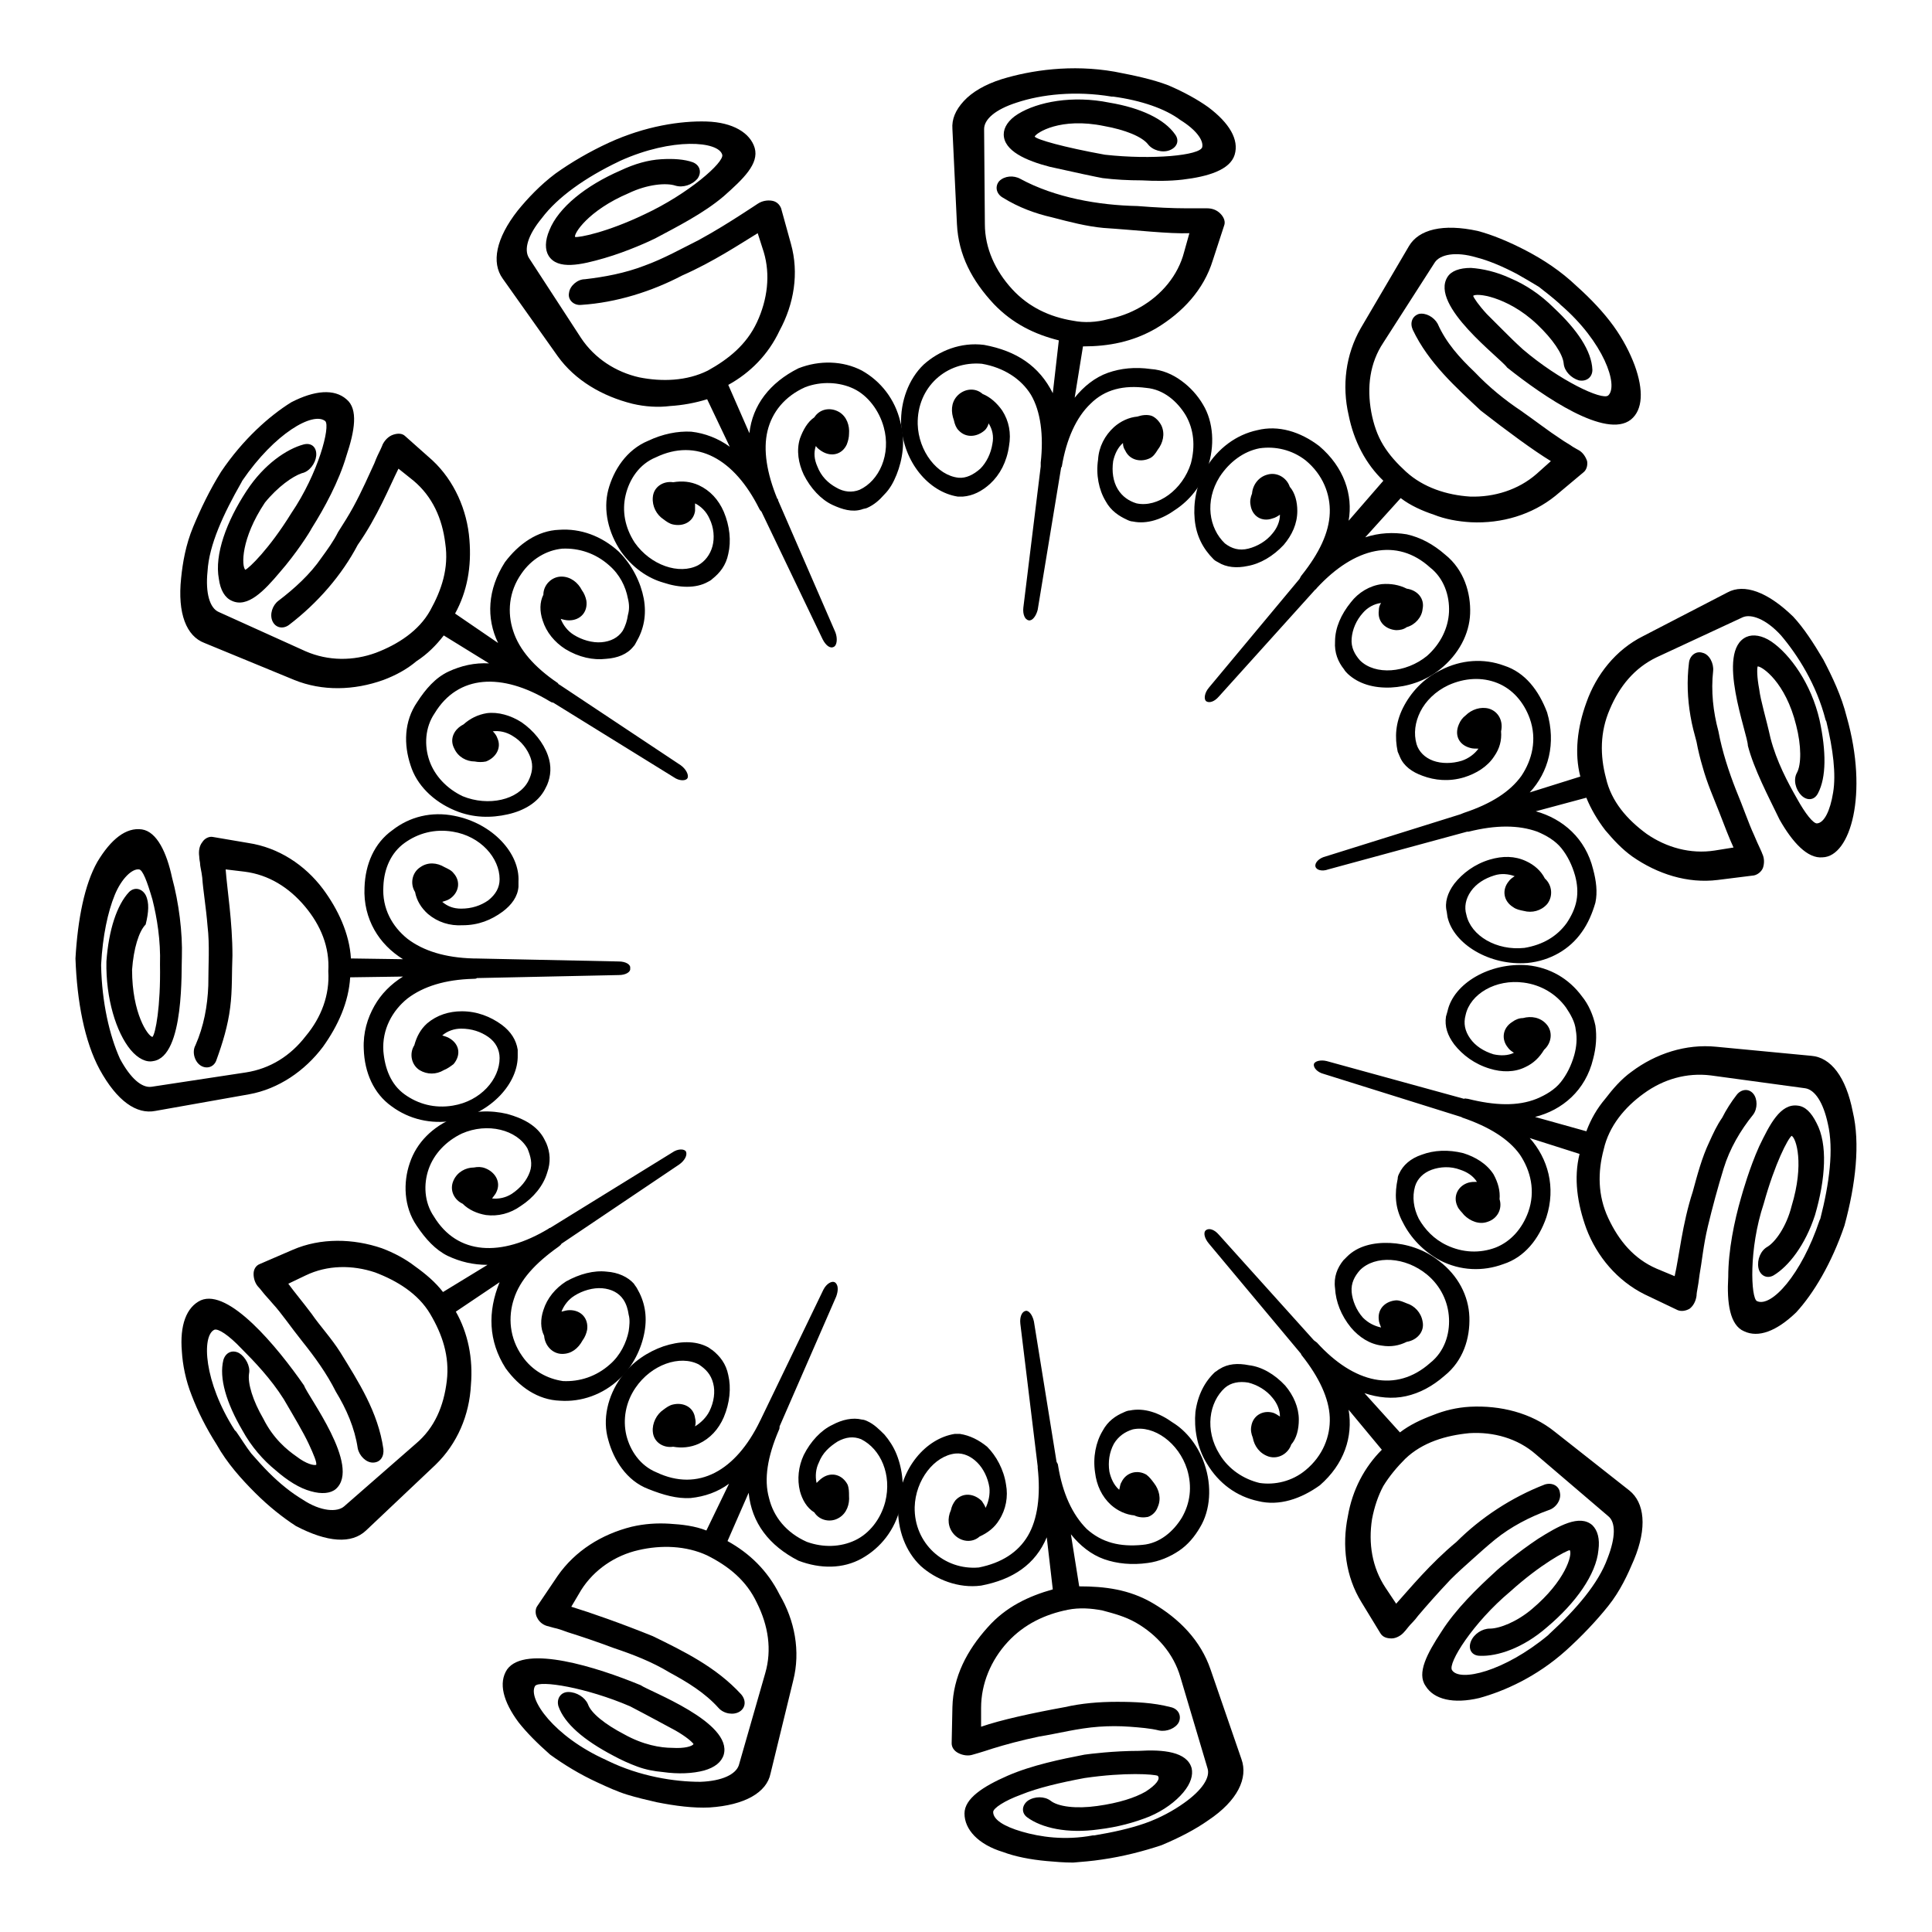 <?xml version="1.0" encoding="utf-8"?>
<!-- Svg Vector Icons : http://www.onlinewebfonts.com/icon -->
<!DOCTYPE svg PUBLIC "-//W3C//DTD SVG 1.1//EN" "http://www.w3.org/Graphics/SVG/1.1/DTD/svg11.dtd">
<svg version="1.1" xmlns="http://www.w3.org/2000/svg" xmlns:xlink="http://www.w3.org/1999/xlink" x="0px" y="0px" viewBox="0 0 256 256" enable-background="new 0 0 256 256" xml:space="preserve">
<g><g><g><g><path fill="#000000" d="M234.2,165.2c-0.9,0.5-1.4,1.7-1.2,2.8c0.2,1,1.1,1.5,2,1c2-1.2,4.2-4,5.5-8c1.4-4.8,1.7-9.4,0.2-12.2c-0.7-1.4-1.5-2.2-2.5-2.3c-2.3-0.3-3.7,2.5-5.1,5.4c-1.3,2.9-2.2,6.1-2.4,6.8c-0.9,3.1-1.7,7-1.7,10.5c-0.2,3.4,0.2,6.4,2.1,7.2c1.9,0.9,4.3,0,6.9-2.5c2.3-2.5,4.7-6.5,6.4-11.5c1.5-5.5,2.1-10.9,1.1-15.1c-0.9-4.6-2.9-7.2-5.5-7.4l-12.6-1.2c-4-0.4-8,0.9-11.2,3.3c-1.4,1-2.5,2.3-3.5,3.6c-1.1,1.3-1.9,2.7-2.5,4.3l-6.8-1.9c3.6-0.9,6.7-3.5,7.7-7.7c0.4-1.5,0.5-3,0.3-4.4c-0.3-1.4-0.9-2.8-1.8-3.9c-1.7-2.3-4.2-3.8-7.2-4.1c-5-0.4-9.8,2.4-10.6,6.1l-0.2,0.7c-0.2,1.3,0.2,2.5,1.1,3.7c1.1,1.4,2.7,2.6,4.7,3.2c1.6,0.5,3.3,0.5,4.7-0.2c1.1-0.5,1.9-1.3,2.5-2.3c1-0.9,1.2-2.4,0.3-3.4c-0.8-0.9-2-1.1-3.1-0.8c-0.5,0-1,0.2-1.4,0.5c-1.3,0.8-1.5,2.3-0.6,3.4c0.2,0.3,0.5,0.5,0.8,0.7c-0.8,0.4-1.8,0.4-2.7,0.2c-1.3-0.4-2.4-1.1-3.1-2.1c-0.7-1-0.9-2-0.6-3.1c0.6-2.8,4-4.8,7.7-4.3c2.3,0.3,4.3,1.5,5.6,3.3c0.6,0.9,1.2,1.9,1.3,3c0.2,1.1,0.1,2.2-0.2,3.3c-0.4,1.4-1,2.6-1.8,3.6c-0.8,1-2,1.7-3.2,2.2c-2.5,1-5.5,0.9-9.1,0c-0.2,0-0.4-0.1-0.5,0l-18.2-5c-0.8-0.2-1.6,0-1.7,0.4c-0.1,0.5,0.5,1.1,1.3,1.3l18.2,5.7c0.1,0,0.1,0.1,0.2,0.1c3.5,1.2,6.1,2.8,7.6,4.9c1.4,2.1,2.1,4.8,1.1,7.6c-0.8,2.2-2.3,3.9-4.3,4.7c-2.1,0.8-4.4,0.7-6.5-0.3c-1.7-0.8-2.9-2.1-3.7-3.5c-0.7-1.4-0.9-2.9-0.5-4.3c0.3-1,1.1-1.8,2.2-2.2c1.1-0.4,2.5-0.5,3.8,0c0.9,0.3,1.7,0.8,2.2,1.6c-0.4,0-0.7,0-1.1,0.1c-1.4,0.4-2.1,1.8-1.5,3.1c0.2,0.5,0.6,0.8,0.9,1.2c0.8,0.8,2,1.3,3.1,0.9c1.3-0.4,2-1.7,1.6-3c0.1-1.1-0.2-2.2-0.8-3.3c-0.9-1.4-2.4-2.3-4-2.8c-2-0.5-3.9-0.4-5.5,0.2c-1.5,0.5-2.5,1.4-3,2.5c-0.1,0.2-0.2,0.4-0.2,0.7c-0.4,1.9-0.4,3.8,0.7,5.8c1,2,2.7,3.8,4.9,5c2.7,1.4,5.7,1.5,8.4,0.5c2.8-0.9,4.7-3.3,5.7-6.2c1.3-4,0.2-7.8-2.2-10.5l6.6,2.1c-0.8,3.2-0.3,6.6,0.9,9.9c1.4,3.7,4.1,6.9,7.7,8.7l4.4,2.1c0.5,0.2,1.1,0.1,1.6-0.2c0.5-0.4,0.8-1,0.9-1.7c0,0,0-0.3,0.1-0.8c0.1-0.5,0.2-1.2,0.3-2c0.3-1.6,0.5-3.9,1.1-6.4c0.6-2.5,1.3-5.1,2.1-7.7c0.8-2.6,2.2-5,3.9-7.1c0.6-0.8,0.6-2.1,0-2.8c-0.6-0.7-1.6-0.6-2.2,0.2c-0.7,0.9-1.4,2-1.9,3c-0.7,1-1.2,2.1-1.7,3.2c-1,2.1-1.6,4.4-2.2,6.6c-1.4,4.3-1.8,8.6-2.4,11.2l-2.4-1c-3-1.3-5-3.7-6.4-6.7c-1.4-3-1.4-6.1-0.6-9.1c0.7-3.1,2.8-5.6,5.3-7.4c2.6-1.9,5.7-2.8,8.9-2.4l12.5,1.7c1.3,0.2,2.4,1.9,3,4.7c0.8,3.4,0.2,7.9-1,12.6l-0.1,0.2c-2.4,7.2-6.4,11.6-8.3,10.7c-0.8-0.4-1.1-6.9,0.9-12.9c1.5-5.4,3.2-8.6,3.7-9c0.6,0.3,1.7,3.7,0,9.3C236.7,162.6,235.2,164.6,234.2,165.2z"/><path fill="#000000" d="M197.4,215.8c-1,0-2.1,0.7-2.5,1.7c-0.4,1,0.1,1.9,1.2,1.9c2.3,0.1,5.7-1,8.9-3.8c3.8-3.2,6.5-7,6.8-10.2c0.2-1.5-0.1-2.6-0.8-3.3c-1.7-1.5-4.5,0.1-7.2,1.8c-2.7,1.8-5.2,3.9-5.7,4.4c-2.3,2.1-5.2,4.9-7.1,7.9c-1.9,2.9-3.3,5.5-2.1,7.2c1.1,1.8,3.7,2.4,7.1,1.6c3.3-0.9,7.6-2.8,11.5-6.3c2.1-1.9,4-3.9,5.6-5.9c1.6-2,2.6-4.2,3.4-6.1c1.8-4.3,1.4-7.6-0.6-9.2l-9.9-7.8c-3.1-2.5-7.2-3.5-11.2-3.3c-1.8,0.1-3.4,0.5-4.9,1.1c-1.6,0.6-3.1,1.3-4.4,2.3l-4.7-5.2c1.8,0.6,3.7,0.8,5.5,0.4c1.8-0.4,3.5-1.3,5.1-2.7c2.5-2,3.4-5,3.3-7.8c-0.1-2.8-1.5-5.5-4-7.4c-2-1.6-4.4-2.3-6.5-2.4c-2.2-0.1-4.3,0.4-5.7,1.8c-0.2,0.2-0.3,0.3-0.5,0.5c-0.8,1-1.3,2.2-1.1,3.7c0.1,1.8,0.8,3.6,2.1,5.2c1.1,1.3,2.5,2.2,4.1,2.4c1.2,0.2,2.3,0,3.3-0.5c1.3-0.2,2.4-1.3,2.1-2.7c-0.2-1.2-1.1-2.1-2.1-2.4c-0.5-0.2-0.9-0.4-1.4-0.4c-1.4,0.1-2.5,1.1-2.3,2.6c0,0.3,0.2,0.7,0.3,1c-0.9-0.2-1.7-0.6-2.4-1.3c-0.9-1-1.4-2.3-1.5-3.4c-0.1-1.2,0.4-2.1,1.1-2.9c2-2,6-1.8,8.9,0.6c1.8,1.5,2.8,3.6,2.9,5.8c0.1,2.1-0.6,4.4-2.5,5.9c-4.5,4-10.1,2.7-15-2.7c-0.1-0.1-0.3-0.2-0.4-0.3l-12.6-14c-0.6-0.7-1.3-0.9-1.7-0.6c-0.4,0.3-0.2,1.1,0.4,1.8l12.2,14.6c0,0.1,0.1,0.2,0.1,0.2c2.3,2.9,3.6,5.7,3.7,8.2c0.1,2.5-0.9,5.1-3.2,7c-1.8,1.5-4.1,2-6.1,1.7c-2.1-0.5-4.1-1.8-5.3-3.8c-2-3.2-1.4-6.9,0.7-8.8c0.8-0.7,1.9-0.9,3.1-0.7c1.2,0.3,2.4,1,3.2,2c0.6,0.7,1,1.6,1,2.5c-0.3-0.2-0.6-0.4-0.9-0.5c-1.4-0.4-2.7,0.4-2.9,1.8c-0.1,0.5,0,1,0.2,1.5c0.2,1.1,0.9,2.1,2.1,2.5c1.3,0.4,2.6-0.4,3-1.6c0.7-0.8,1-2,1-3.3c0-1.6-0.7-3.2-1.8-4.5c-1.4-1.5-3.1-2.5-4.8-2.7c-1.5-0.3-2.8-0.2-3.9,0.5c-0.2,0.1-0.4,0.3-0.6,0.4c-1.4,1.3-2.3,3.1-2.6,5.3c-0.2,2.1,0.2,4.7,1.5,6.8c1.6,2.7,4,4.4,6.8,5c2.8,0.7,5.7-0.3,8.2-2.1c3.2-2.8,4.4-6.4,3.8-10l4.4,5.3c-2.3,2.3-3.9,5.3-4.5,8.8c-0.8,3.9-0.3,8,1.8,11.4l2.5,4.1c0.3,0.5,0.8,0.7,1.5,0.7c0.6,0,1.3-0.4,1.7-0.9c0,0,0.2-0.2,0.5-0.6c0.3-0.4,0.8-0.8,1.3-1.5c1.1-1.3,2.6-3,4.3-4.8c0.9-0.9,1.9-1.8,2.8-2.6c1-0.9,2-1.8,3.1-2.7c2.1-1.7,4.6-3,7.1-3.9c1-0.3,1.7-1.4,1.5-2.3c-0.1-0.9-1-1.4-2-1.1c-4.4,1.7-8.5,4.4-11.7,7.6c-3.5,2.9-6.2,6.2-8,8.2l-1.4-2.1c-1.8-2.7-2.3-5.9-1.8-9.1c0.3-1.6,0.8-3.1,1.5-4.4c0.8-1.3,1.8-2.5,2.9-3.6c2.3-2.2,5.4-3.1,8.5-3.4c3.2-0.2,6.4,0.7,8.8,2.8l9.6,8.2c1,0.8,1,2.8-0.1,5.6c-1.2,3.3-4.1,6.7-7.7,10l-0.2,0.2c-5.8,4.8-11.7,6.2-12.7,4.6c-0.6-0.9,2.8-6.3,7.7-10.4c4.1-3.7,7.4-5.4,7.9-5.5c0.4,0.6-0.6,4.1-5,7.8C201,214.9,198.7,215.8,197.4,215.8z"/><path fill="#000000" d="M151.8,237.4c-1.4,0.8-3.5,1.5-6.4,1.9c-2.8,0.4-5.2,0.1-6.2-0.7c-0.8-0.6-2.1-0.6-3,0c-0.8,0.6-0.9,1.6-0.1,2.2c1.9,1.4,5.3,2.2,9.5,1.6c2.5-0.3,4.7-0.9,6.7-1.7c1.9-0.8,3.5-2,4.5-3.2c1-1.2,1.3-2.3,1.1-3.2c-0.6-2.2-3.8-2.5-7-2.3c-3.3,0-6.5,0.4-7.2,0.5c-3.1,0.6-7,1.4-10.2,2.8c-3.2,1.4-5.7,3-5.7,5c0,2.1,1.8,4.1,5.1,5.1c1.6,0.6,3.6,1,5.8,1.2c1.1,0.1,2.3,0.2,3.5,0.2c1.2-0.1,2.5-0.2,3.8-0.4c2.8-0.4,5.5-1.1,7.9-1.9c2.4-1,4.5-2.1,6.2-3.3c3.9-2.6,5.3-5.6,4.4-8.1l-4.1-11.9c-1.3-3.8-4.1-6.7-7.7-8.8c-3.1-1.8-6.3-2.2-9.7-2.2l-1.1-6.9c1.2,1.5,2.7,2.7,4.4,3.3c1.7,0.6,3.7,0.8,5.8,0.5c1.5-0.2,2.9-0.8,4.1-1.6c1.2-0.8,2.1-1.9,2.8-3.1c1.4-2.3,1.6-5.5,0.6-8.4c-0.8-2.4-2.4-4.4-4.2-5.5c-1.8-1.3-3.8-2-5.7-1.6c-0.2,0-0.5,0.1-0.7,0.2c-1.2,0.5-2.2,1.2-2.9,2.5c-0.9,1.5-1.3,3.5-1,5.5c0.2,1.7,0.9,3.2,2.1,4.3c0.9,0.8,2,1.3,3.1,1.4c0.6,0.3,1.3,0.3,1.8,0.2c0.6-0.2,1.1-0.7,1.3-1.3c0.5-1.1,0.2-2.3-0.5-3.2c-0.3-0.4-0.6-0.8-1-1.1c-1.2-0.7-2.7-0.3-3.3,1c-0.2,0.3-0.2,0.7-0.3,1c-0.7-0.6-1.1-1.5-1.3-2.4c-0.2-1.3,0-2.6,0.6-3.7c0.6-1,1.5-1.6,2.5-1.9c2.8-0.6,6.1,1.8,7.2,5.3c0.7,2.3,0.4,4.5-0.7,6.4c-1.1,1.8-2.9,3.4-5.2,3.6c-3,0.3-5.4-0.3-7.4-2.1c-1.9-1.9-3.2-4.7-3.8-8.4c0-0.2-0.1-0.3-0.2-0.5l-3-18.6c-0.2-0.9-0.7-1.5-1.1-1.4c-0.5,0.1-0.8,0.8-0.7,1.7l2.3,18.9c0,0.1,0,0.1,0,0.2c0.4,3.6,0,6.8-1.3,9c-1.3,2.2-3.5,3.6-6.5,4.2c-4.6,0.4-8.6-3.2-8.5-8c0.1-3.6,2.6-6.8,5.4-7.1c1.1-0.1,2.1,0.4,2.9,1.2c0.8,0.8,1.4,2,1.6,3.3c0.1,0.9-0.1,1.9-0.5,2.7c-0.1-0.3-0.3-0.6-0.5-0.9c-1-1-2.5-1.2-3.5-0.1c-0.3,0.4-0.5,0.8-0.6,1.3c-0.5,1.1-0.4,2.3,0.4,3.2c0.9,1,2.4,1.2,3.4,0.3c1.1-0.5,2-1.2,2.6-2.2c0.9-1.4,1.2-3.1,0.9-4.7c-0.3-2-1.3-3.8-2.5-5c-1.1-0.9-2.3-1.5-3.6-1.7c-0.2,0-0.5,0-0.7,0c-3.8,0.6-7.2,4.5-7.5,9.6c-0.1,3.1,1,6,3,7.9c2,1.8,5,3,8,2.6c4.2-0.8,7.2-2.8,8.7-6.4l0.8,6.9c-3.2,0.9-6.2,2.3-8.6,5c-2.8,3.1-4.6,6.6-4.7,10.6l-0.1,4.8c0,0.5,0.3,1,0.9,1.3c0.6,0.3,1.3,0.4,1.9,0.2c0,0,1.1-0.3,2.6-0.8c1.6-0.5,3.8-1.1,6.2-1.6c2.5-0.4,5.1-1.1,7.9-1.3c1.4-0.1,2.7-0.1,4.1,0c1.3,0.1,2.7,0.2,3.9,0.5c1,0.2,2.2-0.3,2.6-1.1c0.4-0.9-0.1-1.8-1.1-2c-2.3-0.6-4.7-0.7-7.1-0.7c-2.4,0-4.7,0.2-6.9,0.7c-4.4,0.8-8.5,1.7-11.1,2.6l0-2.5c0-3.2,1.3-6.3,3.5-8.7c2.2-2.4,5-3.7,8-4.3c1.5-0.3,3.1-0.2,4.6,0.1c1.5,0.4,3,0.8,4.4,1.6c2.8,1.6,5,4.1,5.9,7.2l3.6,12.1c0.4,1.2-0.7,2.9-3.1,4.6c-1.4,1-3.2,2-5.2,2.7c-2,0.7-4.3,1.2-6.7,1.6l-0.2,0c-3.7,0.7-7,0.2-9.4-0.5c-2.4-0.7-3.8-1.6-3.8-2.6c0-0.5,1.5-1.5,3.7-2.3c2.2-0.9,5.2-1.6,8.4-2.2c5.5-0.8,9.2-0.5,9.7-0.3C153.8,235.7,153.2,236.5,151.8,237.4z"/><path fill="#000000" d="M105.8,206.8c2.9,1.1,5.9,1.1,8.4-0.3c2.5-1.4,4.4-3.8,5.1-6.8c0.6-2.5,0.3-5-0.5-7c-0.4-1-1-1.9-1.6-2.6c-0.7-0.7-1.4-1.4-2.3-1.8c-0.2-0.1-0.5-0.2-0.7-0.2c-1.2-0.3-2.6,0-3.9,0.7c-1.5,0.7-2.9,2.2-3.8,4c-0.7,1.5-0.9,3.2-0.5,4.8c0.3,1.1,0.9,2.2,1.9,2.8c0.7,1.1,2.2,1.4,3.3,0.7c1-0.6,1.4-1.8,1.3-2.9c0-0.5,0-1-0.2-1.5c-0.7-1.3-2.1-1.7-3.3-0.9c-0.3,0.2-0.6,0.5-0.8,0.7c-0.2-0.9-0.1-1.9,0.3-2.7c0.5-1.3,1.4-2.1,2.5-2.8c1.1-0.6,2.1-0.7,3.1-0.3c2.6,1.3,4.1,4.7,3.2,8.3c-0.6,2.3-2.1,4.2-4,5.1c-1.9,0.9-4.2,1-6.4,0.2c-2.7-1.2-4.4-3.3-5-5.8c-0.7-2.5-0.2-5.5,1.3-9c0.1-0.2,0.1-0.3,0.1-0.5l7.5-17.2c0.3-0.8,0.3-1.6-0.2-1.9c-0.4-0.2-1.1,0.2-1.5,1l-8.3,17.2c0,0.1-0.1,0.1-0.1,0.2c-3.2,6.6-8.2,9.4-13.7,6.8c-2.2-0.9-3.5-2.9-4-4.9c-0.5-2.1-0.1-4.4,1.2-6.3c2.1-3.1,5.9-4.4,8.4-3.1c0.9,0.6,1.6,1.3,1.9,2.5c0.3,1.1,0.1,2.5-0.5,3.7c-0.4,0.8-1.1,1.5-1.9,2c0.1-0.4,0.1-0.7,0-1.1c-0.2-1.5-1.6-2.1-2.9-1.8c-0.5,0.1-0.9,0.4-1.3,0.7c-0.9,0.6-1.5,1.8-1.4,2.9c0.1,1.4,1.4,2.2,2.7,2c1.1,0.2,2.3,0.1,3.4-0.4c1.5-0.7,2.6-1.9,3.3-3.5c0.8-1.9,1-3.9,0.6-5.6c-0.3-1.5-1.1-2.5-2.1-3.3c-0.2-0.1-0.4-0.3-0.6-0.4c-1.7-0.9-3.8-0.8-5.9-0.1c-2,0.7-4.1,2-5.6,4.1c-1.8,2.5-2.5,5.6-1.7,8.3c0.7,2.6,2.4,5.4,5.3,6.5c2,0.8,3.8,1.3,5.6,1.2c1.9-0.2,3.6-0.8,5.1-1.9l-3,6.2c-1.5-0.6-3.2-0.8-4.9-0.9c-1.6-0.1-3.3,0-5,0.4c-4,1-7.5,3.2-9.8,6.5l-2.7,4c-0.3,0.4-0.3,1.1,0,1.6c0.3,0.6,0.9,1,1.5,1.1c0,0,0.3,0.1,0.7,0.2c0.5,0.1,1.1,0.3,1.9,0.6c1.6,0.5,3.7,1.2,6.1,2.1c2.4,0.8,5,1.8,7.3,3.2c2.4,1.3,4.7,2.7,6.5,4.7c0.7,0.8,2,1,2.8,0.5c0.8-0.5,0.9-1.5,0.2-2.3c-3.3-3.6-7.6-5.7-11.7-7.7c-4.2-1.7-8.2-3.1-10.8-3.9l1.3-2.2c1.7-2.7,4.5-4.6,7.6-5.3c3-0.7,6.3-0.6,9.1,0.7c2.8,1.4,5.2,3.3,6.6,6.3c1.5,3,2,6.2,1.1,9.3l-3.5,12.2c-0.4,1.2-2.2,2.1-5.1,2.2c-3.4,0-8-0.7-12.3-2.8l-0.2-0.1c-6.9-3.1-10.4-8.1-9.4-9.8c0.6-0.8,6.8,0.2,12.6,2.7c2.5,1.3,4.5,2.4,6,3.2c1.4,0.8,2.2,1.5,2.4,1.8c-0.2,0.3-1.2,0.6-2.8,0.5c-1.6,0-3.9-0.4-6.4-1.8c-2.5-1.3-4.4-2.8-4.8-4c-0.4-0.9-1.5-1.6-2.6-1.6c-1,0-1.6,0.9-1.3,1.9c0.8,2.3,3.4,4.5,7.2,6.5c1.1,0.6,2.2,1.1,3.3,1.5c1.1,0.4,2.2,0.6,3.3,0.7c2.1,0.3,4,0.2,5.5-0.2c1.4-0.4,2.3-1.1,2.6-2.1c1.2-4.3-9.9-8.4-11-9.2c-5.8-2.4-15.3-5.4-17.7-2.1c-1.2,1.8-0.5,4.3,1.5,7c1.1,1.4,2.5,2.8,4.2,4.3c1.8,1.3,3.9,2.6,6.3,3.7c1.3,0.6,2.6,1.2,3.9,1.6c1.3,0.4,2.6,0.7,3.9,1c2.5,0.5,4.9,0.8,7,0.7c4.7-0.3,7.6-2,8.1-4.5l3-12.3c1-3.9,0.2-8-1.8-11.4c-1.6-3.2-4-5.5-6.9-7.1l2.8-6.4C99.6,201.8,101.9,204.8,105.8,206.8z"/><path fill="#000000" d="M67,181.3c1.8,2.5,4.3,4.2,7.2,4.3c2.8,0.2,5.7-0.8,7.9-2.9c1.8-1.7,2.9-4,3.3-6.2c0.4-2.2,0-4.1-1-5.8c-0.1-0.2-0.3-0.4-0.4-0.6c-0.8-0.9-2.1-1.5-3.6-1.6c-1.7-0.2-3.6,0.3-5.4,1.3c-1.4,0.9-2.5,2.2-3,3.8c-0.4,1.2-0.4,2.4,0.1,3.4c0.1,1.3,1.1,2.4,2.4,2.4c1.2,0,2.1-0.7,2.7-1.8c0.3-0.4,0.5-0.9,0.6-1.4c0.2-1.5-0.8-2.6-2.3-2.6c-0.4,0-0.7,0.1-1.1,0.2c0.3-0.8,0.9-1.6,1.7-2.1c1.1-0.7,2.5-1.1,3.7-1c1.2,0.1,2.2,0.6,2.8,1.5c0.4,0.6,0.6,1.3,0.7,2c0.2,0.7,0.1,1.5,0,2.2c-0.3,1.5-1.1,3.2-2.5,4.4c-1.8,1.6-4,2.3-6.2,2.2c-2.1-0.3-4.1-1.4-5.4-3.3c-1.7-2.4-1.9-5.2-1.1-7.6c0.8-2.5,2.8-4.7,5.9-6.9c0.1-0.1,0.3-0.2,0.4-0.4l15.6-10.5c0.7-0.5,1.1-1.2,0.9-1.7c-0.2-0.4-1.1-0.4-1.8,0.1l-16.2,10c-0.1,0-0.1,0-0.2,0.1c-6.3,3.8-12.1,3.5-15.2-1.6c-1.3-1.9-1.4-4.3-0.7-6.3c0.7-2,2.3-3.7,4.4-4.7c3.4-1.5,7.3-0.5,8.7,2c0.4,1,0.7,2,0.3,3.1c-0.4,1.1-1.2,2.1-2.4,2.9c-0.8,0.5-1.7,0.7-2.6,0.6c0.2-0.3,0.5-0.6,0.6-0.9c0.6-1.3-0.2-2.6-1.5-3.1c-0.5-0.2-1-0.2-1.5-0.1c-1.1,0-2.2,0.6-2.7,1.7c-0.6,1.3,0.1,2.6,1.2,3.1c0.8,0.8,1.9,1.3,3.1,1.5c1.6,0.2,3.2-0.2,4.6-1.2c1.7-1.1,3-2.7,3.5-4.4c0.5-1.4,0.4-2.7-0.1-3.9c-0.1-0.2-0.2-0.4-0.3-0.6c-0.9-1.7-2.7-2.7-4.9-3.3c-2.1-0.5-4.6-0.5-7,0.5c-2.9,1.2-5,3.3-5.9,6c-0.9,2.6-0.8,5.8,0.9,8.3c1.2,1.8,2.5,3.2,4.1,4c1.7,0.8,3.4,1.2,5.3,1.2l-5.9,3.6c-1-1.3-2.3-2.4-3.7-3.4c-1.3-1-2.8-1.8-4.4-2.4c-3.8-1.3-8.1-1.4-11.8,0.2l-4.4,1.9c-0.5,0.2-0.8,0.7-0.8,1.3c0,0.6,0.2,1.3,0.7,1.8c0,0,0.2,0.2,0.5,0.6c0.3,0.4,0.8,0.9,1.3,1.5c1.2,1.3,2.4,3.1,4,5.1c1.6,2,3.2,4.2,4.4,6.6c1.4,2.3,2.5,4.8,2.9,7.5c0.2,1,1.1,1.9,2,1.9c1,0,1.5-0.8,1.4-1.8c-0.7-4.9-3.3-8.9-5.7-12.8c-1.2-1.9-2.7-3.5-3.8-5.1c-1.2-1.6-2.3-2.9-3.1-4l2.3-1.1c2.9-1.4,6.2-1.4,9.2-0.4c2.9,1.1,5.7,2.8,7.3,5.5c1.6,2.7,2.6,5.6,2.2,8.9c-0.4,3.3-1.6,6.2-4.1,8.3l-9.5,8.3c-0.9,0.8-3.1,0.7-5.5-0.9c-1.5-0.9-3-2.1-4.5-3.6c-0.8-0.8-1.5-1.6-2.3-2.5c-0.7-0.9-1.3-1.9-2-2.9l-0.2-0.2c-4.1-6.4-4.4-12.5-2.7-13.3c0.5-0.2,1.9,0.7,3.6,2.5c1.7,1.7,3.9,4,5.6,6.7c1.4,2.4,2.6,4.4,3.3,5.9c0.7,1.5,1.1,2.5,1,2.8c-0.3,0.1-1.3-0.1-2.6-1.1c-1.3-0.9-3.1-2.4-4.4-5c-1.4-2.4-2.1-4.7-1.9-6c0.2-1-0.5-2.2-1.3-2.7c-0.9-0.5-1.8-0.1-2.1,0.9c-0.6,2.4,0.4,5.7,2.5,9.3c1.2,2.2,2.8,4,4.4,5.3c1.6,1.4,3.2,2.4,4.7,2.8c1.4,0.4,2.6,0.3,3.3-0.3c3.4-3-3.8-12.4-4.2-13.7c-3.6-5.2-10-12.9-13.7-11.3c-1.9,0.9-2.8,3.3-2.5,6.8c0.1,1.7,0.5,3.8,1.3,5.8c0.8,2.1,1.9,4.3,3.3,6.5c1.4,2.5,3.3,4.6,5.1,6.4c1.8,1.8,3.7,3.3,5.4,4.4c4.2,2.2,7.4,2.4,9.3,0.6l9.2-8.7c2.9-2.8,4.5-6.6,4.7-10.6c0.3-3.5-0.4-6.9-2-9.7l5.8-3.9C64.6,173.8,64.7,177.7,67,181.3z"/><path fill="#000000" d="M19.3,118.6c-0.5-0.9-1.5-1.1-2.2-0.4c-1.6,1.7-2.7,5-3,9.2c-0.1,4.9,1.3,9.4,3.2,11.7c1,1.2,2.1,1.7,3,1.5c4.2-0.6,3.7-12.4,3.8-13.8c0.1-3.2-0.4-7.2-1.3-10.5c-0.7-3.3-2-6.1-4-6.4c-2.1-0.3-4.1,1.3-5.9,4.3c-1.7,3-2.6,7.6-2.9,12.8c0.2,5.7,1.2,11,3.2,14.7c2.3,4.2,4.9,6,7.4,5.5L33,145c3.9-0.7,7.4-3.1,9.8-6.3c2-2.8,3.4-5.9,3.6-9.2l7-0.1c-1.6,1-2.9,2.3-3.8,3.9c-0.9,1.6-1.5,3.5-1.4,5.7c0.1,3.1,1.3,5.9,3.7,7.6c2.3,1.7,5.2,2.4,8.2,1.9c5-1,8.6-5,8.5-8.7c0-0.3,0-0.5,0-0.7c-0.2-1.3-0.9-2.4-2.1-3.3c-1.5-1.1-3.3-1.8-5.3-1.8c-1.7,0-3.3,0.5-4.6,1.6c-0.9,0.8-1.4,1.8-1.7,2.9c-0.7,1.1-0.4,2.6,0.7,3.3c1,0.6,2.2,0.6,3.2,0c0.5-0.2,0.9-0.5,1.3-0.8c1-1.2,0.8-2.6-0.5-3.4c-0.3-0.2-0.7-0.3-1-0.4c0.7-0.6,1.6-0.9,2.5-0.9c1.4,0,2.6,0.4,3.6,1.1s1.5,1.7,1.5,2.8c0,2.8-2.5,5.7-6.2,6.3c-2.4,0.4-4.6-0.2-6.4-1.5c-1.8-1.3-2.6-3.4-2.8-5.7c-0.2-2.9,1.2-5.4,3.2-7c2.1-1.6,5-2.5,8.7-2.6c0.2,0,0.4,0,0.5-0.1l18.8-0.4c0.9,0,1.6-0.4,1.5-0.9c0.1-0.5-0.6-0.9-1.5-0.9l-19.1-0.4c-0.1,0-0.2,0-0.2,0c-3.7-0.1-6.6-1-8.7-2.6c-2-1.6-3.4-4-3.2-7c0.1-2.3,1-4.4,2.8-5.7c1.8-1.3,4-1.9,6.4-1.5c3.7,0.6,6.2,3.5,6.2,6.3c0,1.1-0.5,2-1.5,2.8c-1,0.7-2.2,1.1-3.6,1.1c-1,0-1.8-0.3-2.5-0.9c0.3-0.1,0.7-0.2,1-0.4c1.2-0.8,1.5-2.3,0.5-3.4c-0.3-0.4-0.8-0.6-1.2-0.8c-1-0.6-2.2-0.7-3.2,0c-1.1,0.7-1.4,2.2-0.7,3.3c0.2,1.1,0.8,2.1,1.7,2.9c1.3,1.1,2.9,1.6,4.6,1.5c2.1,0,3.8-0.7,5.3-1.8c1.2-0.9,2-2,2.1-3.3c0-0.2,0-0.5,0-0.7c0.2-3.7-3.4-7.7-8.5-8.7c-3-0.6-5.9,0.1-8.2,1.9c-2.4,1.7-3.6,4.5-3.7,7.6c-0.1,2.1,0.4,4,1.3,5.6c0.9,1.6,2.2,2.9,3.8,3.9l-6.9-0.1c-0.2-3.3-1.7-6.5-3.7-9.2c-2.4-3.2-5.9-5.5-9.9-6.1l-4.7-0.8c-0.5-0.1-1.1,0.2-1.4,0.7c-0.4,0.5-0.5,1.2-0.4,1.9c0,0,0,0.3,0.1,0.8c0,0.5,0.2,1.1,0.3,2c0.1,1.6,0.5,3.9,0.7,6.4c0.3,2.5,0.1,5.2,0.1,7.9c-0.1,2.7-0.6,5.4-1.7,7.9c-0.5,0.9-0.1,2.2,0.7,2.7c0.8,0.5,1.8,0.2,2.1-0.8c0.8-2.2,1.5-4.5,1.8-6.9c0.3-2.3,0.2-4.7,0.3-6.9c0-4.5-0.7-8.7-0.9-11.4l2.5,0.3c3.2,0.4,5.9,2.1,8,4.6c2.1,2.5,3.3,5.4,3.1,8.6c0.2,3.1-0.9,6.1-3,8.6c-2,2.6-4.7,4.3-7.9,4.8l-12.5,1.9c-1.3,0.2-2.8-1.1-4.2-3.7c-1.4-3.1-2.4-7.5-2.5-12.3v-0.2c0.2-3.8,0.9-7,1.8-9.2c0.9-2.2,2.3-3.5,3.2-3.4c0.5,0,1.1,1.6,1.8,4c0.6,2.4,1.1,5.4,1,8.6c0.1,5.6-0.6,9.2-1,9.6c-0.6-0.1-2.7-3.1-2.7-8.9c0.2-2.8,0.9-5.1,1.8-6C19.7,120.9,19.8,119.6,19.3,118.6z"/><path fill="#000000" d="M40,62.7c1-0.2,1.8-1.3,1.9-2.3c0.1-1.1-0.6-1.8-1.7-1.5c-2.2,0.6-5.2,2.6-7.5,6.1c-2.7,4.1-4.3,8.5-3.7,11.7c0.2,1.5,0.8,2.5,1.7,2.9c2.1,1,4.3-1.3,6.4-3.8c2.1-2.4,3.9-5.2,4.2-5.8c1.7-2.7,3.6-6.2,4.6-9.6c1.1-3.3,1.6-6.2,0-7.5c-1.6-1.4-4.2-1.2-7.3,0.4c-2.9,1.8-6.4,4.9-9.3,9.2c-1.5,2.4-2.7,4.9-3.7,7.3c-1,2.4-1.4,4.8-1.6,6.8c-0.5,4.7,0.7,7.7,3.1,8.6L39,90.1c3.7,1.5,7.9,1.4,11.8,0c1.6-0.6,3.1-1.4,4.4-2.5c1.4-0.9,2.6-2.1,3.6-3.4l6,3.7c-1.9-0.1-3.7,0.3-5.4,1.1c-1.7,0.8-3,2.3-4.1,4c-1.8,2.6-1.8,5.7-0.9,8.4c0.8,2.6,3,4.8,5.9,6c2.4,1,4.8,1,7,0.5c2.2-0.5,4-1.6,4.9-3.3c0.1-0.2,0.2-0.4,0.3-0.6c0.5-1.2,0.6-2.5,0.1-3.9c-0.6-1.7-1.9-3.3-3.5-4.4c-1.4-0.9-3.1-1.4-4.6-1.2c-1.2,0.2-2.2,0.7-3.1,1.5c-1.2,0.6-1.9,1.9-1.2,3.2c0.5,1.1,1.6,1.7,2.7,1.7c0.5,0.1,1,0.1,1.5,0c1.3-0.5,2.1-1.8,1.5-3.1c-0.1-0.3-0.3-0.6-0.6-0.9c0.9-0.1,1.8,0.1,2.6,0.6c1.2,0.7,2,1.8,2.4,2.9c0.4,1.1,0.2,2.1-0.3,3.1c-1.3,2.5-5.3,3.4-8.7,2c-2.1-1-3.7-2.7-4.4-4.7c-0.7-2-0.6-4.4,0.7-6.3c3.1-5.1,8.9-5.4,15.2-1.6c0.2,0.1,0.3,0.2,0.5,0.2l16,9.9c0.7,0.5,1.6,0.5,1.8,0.1c0.2-0.4-0.2-1.2-0.9-1.7L74.1,90.7c-0.1,0-0.1-0.1-0.2-0.2c-3.1-2.1-5.1-4.4-5.9-6.9c-0.8-2.4-0.6-5.2,1.1-7.6c1.3-1.9,3.3-3.1,5.4-3.3c2.2-0.1,4.4,0.6,6.2,2.2c1.4,1.2,2.2,2.8,2.5,4.4c0.2,0.8,0.2,1.5,0,2.2c-0.1,0.7-0.3,1.4-0.7,2.1c-0.6,0.9-1.6,1.4-2.8,1.5c-1.2,0.1-2.6-0.3-3.7-1c-0.8-0.5-1.4-1.3-1.7-2.1c0.3,0.1,0.7,0.2,1.1,0.2c1.5,0,2.5-1.1,2.3-2.6c-0.1-0.5-0.3-1-0.6-1.4c-0.5-1-1.5-1.8-2.7-1.8c-1.3,0-2.4,1.1-2.4,2.4c-0.5,1-0.5,2.2-0.1,3.4c0.5,1.6,1.6,2.9,3,3.8c1.8,1.1,3.7,1.5,5.4,1.3c1.5-0.1,2.8-0.6,3.6-1.6c0.2-0.2,0.3-0.4,0.4-0.6c1-1.7,1.4-3.6,1-5.8c-0.4-2.1-1.5-4.4-3.3-6.2c-2.3-2.1-5.1-3.1-7.9-2.9c-2.9,0.1-5.4,1.9-7.2,4.3c-2.3,3.6-2.5,7.4-0.9,10.7l-5.7-3.9c1.6-2.9,2.2-6.2,1.9-9.8c-0.3-3.9-2-7.8-4.9-10.5l-3.6-3.2c-0.4-0.4-1-0.4-1.6-0.2s-1.1,0.7-1.4,1.3c0,0-0.1,0.3-0.3,0.7c-0.2,0.4-0.5,1-0.8,1.8c-0.7,1.5-1.6,3.6-2.8,5.8c-0.6,1.1-1.3,2.2-2,3.3c-0.6,1.2-1.4,2.3-2.2,3.4c-1.5,2.2-3.6,4.1-5.7,5.7c-0.8,0.6-1.2,1.8-0.8,2.7c0.4,0.9,1.4,1.1,2.2,0.5c3.8-2.9,7-6.6,9.1-10.6c2.6-3.7,4.2-7.7,5.4-10.1l2,1.6c2.5,2.1,3.8,5,4.2,8.3c0.5,3.3-0.5,6.2-2,8.9c-1.5,2.7-4.3,4.5-7.2,5.6c-3,1.1-6.3,1.1-9.3-0.2l-11.5-5.2c-1.2-0.5-1.8-2.5-1.5-5.4c0.2-3.5,2.1-7.6,4.5-11.8l0.1-0.2c4.3-6.3,9.4-9.2,11-7.9c0.7,0.7-0.9,6.9-4.5,12.2c-2.9,4.7-5.6,7.3-6.1,7.5c-0.5-0.5-0.6-4.1,2.6-8.9C36.8,64.5,38.8,63.1,40,62.7z"/><path fill="#000000" d="M83.3,25.6c2.5-1.2,5-1.4,6.2-1c1,0.3,2.2-0.1,2.9-0.9c0.6-0.8,0.4-1.8-0.6-2.2c-1.1-0.4-2.6-0.5-4.2-0.4c-1.7,0.1-3.5,0.6-5.4,1.5c-4.6,2-8.2,4.9-9.4,7.9c-0.6,1.4-0.6,2.6-0.1,3.4c1.2,1.9,4.3,1.2,7.4,0.3c3.1-0.9,6.1-2.3,6.7-2.6c2.8-1.5,6.4-3.3,9.1-5.6c2.6-2.3,4.7-4.3,4.1-6.4c-0.6-2-2.9-3.4-6.4-3.5c-3.4-0.1-8.1,0.6-12.9,2.8c-2.6,1.2-5,2.6-7.1,4.1c-2,1.5-3.7,3.3-5,4.9c-2.9,3.7-3.5,6.9-2,9l7.3,10.3c2.3,3.2,5.9,5.3,9.9,6.3c1.7,0.4,3.4,0.5,5,0.3c1.6-0.1,3.3-0.4,4.9-0.9l3,6.3c-1.5-1.1-3.3-1.8-5.1-2c-1.8-0.1-3.8,0.3-5.7,1.2c-2.9,1.2-4.6,3.9-5.3,6.5c-0.7,2.7,0,5.7,1.7,8.2c1.5,2.1,3.5,3.5,5.6,4.1c2.1,0.7,4.3,0.8,5.9-0.1c0.2-0.1,0.4-0.2,0.6-0.4c1-0.8,1.8-1.8,2.1-3.3c0.4-1.7,0.2-3.7-0.6-5.6c-0.7-1.6-1.8-2.8-3.3-3.5c-1.1-0.5-2.2-0.6-3.4-0.4c-1.3-0.2-2.6,0.6-2.7,2c-0.1,1.2,0.5,2.3,1.4,2.9c0.4,0.3,0.8,0.6,1.3,0.7c1.4,0.3,2.7-0.4,2.9-1.8c0-0.3,0-0.7,0-1c0.8,0.4,1.5,1.1,1.9,2c0.6,1.2,0.7,2.6,0.4,3.7c-0.3,1.1-1,2-1.9,2.5c-2.5,1.3-6.3,0-8.4-3c-1.3-2-1.7-4.2-1.2-6.3c0.5-2.1,1.8-4.1,4-5c5.4-2.6,10.4,0.2,13.7,6.8c0.1,0.2,0.2,0.3,0.3,0.4l8.1,16.9c0.4,0.8,1,1.3,1.5,1c0.4-0.2,0.5-1.1,0.2-1.9l-7.6-17.5c0-0.1,0-0.2-0.1-0.2c-1.4-3.4-1.9-6.5-1.3-9c0.6-2.5,2.3-4.6,5-5.8c2.1-0.8,4.5-0.7,6.4,0.2c1.9,0.9,3.4,2.9,4,5.1c1,3.6-0.6,7.1-3.2,8.3c-1,0.4-2.1,0.3-3.1-0.3c-1.1-0.6-2-1.5-2.5-2.8c-0.4-0.9-0.5-1.8-0.2-2.7c0.2,0.3,0.5,0.5,0.8,0.7c1.3,0.8,2.7,0.4,3.3-0.9c0.2-0.5,0.3-1,0.3-1.4c0.1-1.1-0.3-2.3-1.3-2.9c-1.2-0.7-2.6-0.4-3.3,0.7c-0.9,0.6-1.5,1.7-1.9,2.8c-0.5,1.6-0.2,3.3,0.5,4.8c0.9,1.8,2.3,3.3,3.8,4c1.3,0.6,2.6,1,3.9,0.6c0.2-0.1,0.5-0.1,0.7-0.2c0.9-0.4,1.6-1,2.3-1.8c0.7-0.7,1.2-1.6,1.6-2.6c0.8-2,1.2-4.5,0.5-7c-0.7-3-2.6-5.4-5.1-6.8c-2.5-1.3-5.6-1.4-8.4-0.3c-3.8,1.9-6.1,4.9-6.5,8.6l-2.8-6.4c2.9-1.6,5.3-4,6.8-7.2c1.9-3.5,2.6-7.6,1.5-11.5l-1.3-4.7c-0.2-0.5-0.6-0.9-1.2-1c-0.6-0.1-1.3,0-1.9,0.4c0,0-0.9,0.6-2.3,1.5c-1.4,0.9-3.3,2.1-5.5,3.3c-2.2,1.1-4.7,2.5-7.2,3.4c-2.6,1-5.3,1.5-7.9,1.8c-1,0-2,0.9-2.1,1.8c-0.2,0.9,0.6,1.7,1.6,1.6c4.7-0.3,9.4-1.8,13.4-3.9c4.1-1.8,7.7-4.2,10-5.6l0.8,2.5c0.9,3,0.5,6.3-0.9,9.3c-1.4,3-3.8,4.9-6.5,6.4c-2.8,1.4-6.1,1.5-9.1,0.9c-3.1-0.7-5.9-2.5-7.7-5.2l-6.9-10.6c-0.7-1.1-0.2-3,1.7-5.3c2.1-2.8,5.8-5.4,10.2-7.5l0.2-0.1c6.9-3.1,13-2.6,13.5-0.8c0.3,1-4.5,5.2-10.3,7.9c-5,2.4-8.7,3.1-9.2,3C76,31,77.9,27.9,83.3,25.6z"/><path fill="#000000" d="M130.4,45.7c-3.1-0.4-6,0.8-8,2.6c-2,1.9-3.1,4.9-3,7.9c0.3,5.1,3.7,9,7.5,9.6c0.2,0,0.5,0,0.7,0c1.3-0.1,2.5-0.7,3.6-1.7c1.3-1.2,2.2-2.9,2.5-5c0.3-1.7,0-3.3-0.9-4.7c-0.7-1-1.6-1.8-2.6-2.2c-1-0.9-2.5-0.7-3.4,0.3c-0.8,0.9-0.8,2.1-0.4,3.2c0.1,0.5,0.3,1,0.6,1.3c1,1.1,2.5,0.9,3.5,0c0.2-0.2,0.4-0.5,0.5-0.9c0.5,0.8,0.7,1.7,0.5,2.7c-0.2,1.3-0.8,2.5-1.6,3.3c-0.9,0.8-1.9,1.3-2.9,1.2c-2.8-0.3-5.3-3.5-5.4-7.1c-0.1-4.9,3.8-8.4,8.5-8c2.9,0.5,5.2,2,6.5,4.1c1.3,2.2,1.7,5.4,1.3,9c0,0.2,0,0.4,0,0.5l-2.3,18.7c-0.1,0.9,0.2,1.6,0.7,1.7c0.5,0.1,1-0.6,1.2-1.4l3.1-18.8c0-0.1,0.1-0.1,0.1-0.2c0.6-3.6,1.9-6.5,3.8-8.3c1.9-1.9,4.4-2.5,7.4-2.1c2.3,0.2,4.1,1.8,5.2,3.6c1.1,1.9,1.3,4.1,0.7,6.4c-1.1,3.5-4.4,5.9-7.2,5.3c-1-0.3-1.9-0.9-2.5-1.9c-0.6-1-0.8-2.3-0.6-3.7c0.2-0.9,0.6-1.8,1.3-2.4c0,0.4,0.1,0.7,0.3,1c0.6,1.3,2.1,1.6,3.3,1c0.4-0.2,0.7-0.6,1-1.1c0.7-0.9,1-2.1,0.5-3.2c-0.3-0.6-0.8-1.1-1.3-1.3c-0.6-0.2-1.3-0.1-1.9,0.1c-1.1,0.1-2.2,0.6-3.1,1.4c-1.2,1.1-2,2.6-2.1,4.3c-0.3,2,0.1,4,1,5.5c0.7,1.3,1.8,2,2.9,2.5c0.2,0.1,0.5,0.2,0.7,0.2c1.9,0.4,3.9-0.3,5.7-1.6c1.8-1.2,3.4-3.1,4.2-5.5c1-2.9,0.8-6.1-0.6-8.4c-0.7-1.2-1.7-2.3-2.8-3.1c-1.2-0.9-2.6-1.5-4.1-1.6c-2.1-0.3-4-0.1-5.7,0.5c-1.7,0.6-3.2,1.8-4.4,3.3l1.1-6.8c3.4,0,6.6-0.6,9.7-2.4c3.5-2.1,6.3-5.1,7.5-9l1.5-4.6c0.2-0.5,0-1.1-0.5-1.6s-1.1-0.7-1.8-0.7c0,0-0.3,0-0.8,0c-0.5,0-1.1,0-2,0c-1.7,0-3.9-0.1-6.4-0.3c-5.1-0.1-10.9-1.1-15.5-3.6c-0.9-0.5-2.1-0.4-2.8,0.3c-0.6,0.7-0.4,1.7,0.5,2.2c2.1,1.3,4.3,2.1,6.5,2.6c2.3,0.6,4.6,1.2,6.8,1.4c4.5,0.3,8.7,0.8,11.4,0.7l-0.7,2.5c-0.8,3.1-3,5.7-5.8,7.3c-1.4,0.8-2.8,1.3-4.3,1.6c-1.5,0.4-3.1,0.5-4.6,0.2c-3.1-0.5-5.9-1.8-8.1-4.2c-2.2-2.4-3.6-5.4-3.6-8.6l-0.1-12.6c0-1.3,1.5-2.6,4.3-3.5c3.3-1.1,7.8-1.6,12.6-0.8l0.2,0c3.7,0.5,6.9,1.6,8.9,3.1c2.1,1.3,3.1,2.7,2.9,3.6c-0.3,1.1-6.6,1.7-12.9,1c-5.5-1-9-2-9.3-2.4c0.2-0.5,3.4-2.6,9.2-1.4c2.8,0.5,5,1.4,5.8,2.4c0.6,0.8,1.9,1.2,2.9,0.8c1-0.4,1.3-1.3,0.7-2.1c-1.4-2-4.5-3.5-8.7-4.2c-4.9-1-9.5-0.1-12.1,1.5c-1.3,0.8-1.9,1.8-1.9,2.7c0,2.2,3,3.5,6.1,4.3c3.1,0.7,6.4,1.4,7,1.5c1.6,0.2,3.4,0.3,5.2,0.3c1.8,0.1,3.7,0.1,5.4-0.1c3.4-0.4,6.3-1.3,6.9-3.3c0.6-2-0.7-4.2-3.5-6.3c-1.4-1-3.2-2-5.3-2.9c-2.1-0.8-4.5-1.3-7.1-1.8c-5.7-1-11.1-0.2-15,1c-2.2,0.7-3.9,1.7-5,2.9c-1.1,1.2-1.6,2.4-1.5,3.7l0.6,12.6c0.2,4.1,2,7.5,4.9,10.6c2.5,2.6,5.4,4,8.6,4.8l-0.8,7C137.7,48.5,134.7,46.5,130.4,45.7z"/><path fill="#000000" d="M174.8,59.1c-2.5-1.9-5.4-2.8-8.2-2.1c-2.8,0.6-5.2,2.4-6.8,5c-1.3,2.2-1.7,4.7-1.5,6.8c0.2,2.2,1.1,3.9,2.5,5.3c0.2,0.2,0.4,0.3,0.6,0.4c1.1,0.7,2.5,0.8,3.9,0.5c1.7-0.3,3.4-1.3,4.8-2.8c1.1-1.3,1.8-2.8,1.8-4.5c0-1.2-0.3-2.4-1-3.2c-0.4-1.2-1.7-2-3-1.6c-1.1,0.3-1.9,1.3-2,2.5c-0.2,0.5-0.3,1-0.2,1.5c0.2,1.5,1.5,2.3,2.9,1.8c0.4-0.1,0.7-0.3,1-0.5c0,0.9-0.4,1.8-1,2.5c-0.8,1-2,1.7-3.2,2c-1.2,0.3-2.2,0-3.1-0.7c-2.1-2-2.7-5.6-0.7-8.8c1.3-2,3.2-3.4,5.3-3.8c2.1-0.3,4.3,0.2,6.1,1.6c2.3,1.9,3.3,4.5,3.2,7c-0.1,2.6-1.4,5.3-3.7,8.2c-0.1,0.1-0.2,0.3-0.3,0.5l-12,14.4c-0.6,0.7-0.7,1.5-0.4,1.8c0.4,0.3,1.1,0.1,1.7-0.6l12.8-14.2c0.1,0,0.1-0.1,0.2-0.2c5-5.4,10.6-6.7,15-2.7c1.8,1.4,2.6,3.7,2.5,5.9c-0.1,2.1-1.1,4.2-2.9,5.8c-2.8,2.3-6.9,2.6-8.9,0.6c-0.7-0.8-1.2-1.7-1.1-2.9c0.1-1.2,0.6-2.4,1.5-3.4c0.6-0.7,1.5-1.2,2.4-1.3c-0.2,0.3-0.3,0.6-0.3,1c-0.2,1.5,0.9,2.5,2.3,2.6c0.5,0,1-0.1,1.4-0.4c1.1-0.3,2-1.3,2.1-2.4c0.3-1.4-0.7-2.5-2.1-2.7c-1-0.5-2.1-0.7-3.3-0.6c-1.6,0.2-3.1,1.1-4.1,2.4c-1.3,1.6-2.1,3.4-2.1,5.2c-0.1,1.5,0.4,2.7,1.2,3.7c0.1,0.2,0.3,0.4,0.5,0.6c1.4,1.3,3.4,1.9,5.7,1.8c2.1-0.1,4.5-0.8,6.5-2.4c2.5-2,3.9-4.7,4-7.4c0.1-2.7-0.8-5.8-3.3-7.8c-1.6-1.4-3.3-2.3-5.1-2.7c-1.8-0.3-3.7-0.2-5.5,0.4l4.7-5.2c1.3,1,2.9,1.7,4.4,2.2c1.5,0.6,3.2,0.9,4.9,1c4.1,0.2,8.1-1,11.2-3.5l3.7-3.1c0.4-0.3,0.6-0.9,0.5-1.5c-0.2-0.6-0.6-1.2-1.2-1.5c0,0-0.2-0.1-0.7-0.4c-0.4-0.3-1-0.6-1.7-1.1c-1.4-0.9-3.2-2.3-5.2-3.7c-2.1-1.4-4.2-3.1-6.1-5.1c-2-1.9-3.8-3.9-4.9-6.4c-0.5-0.9-1.6-1.5-2.5-1.3c-0.9,0.3-1.2,1.2-0.8,2.1c2.1,4.4,5.7,7.6,9,10.7c3.6,2.8,7,5.3,9.3,6.7l-1.9,1.7c-2.4,2.1-5.6,3.1-8.8,3c-3.1-0.2-6.2-1.2-8.5-3.3c-1.2-1.1-2.2-2.2-3-3.5c-0.8-1.3-1.3-2.8-1.6-4.4c-0.6-3.3-0.2-6.5,1.6-9.2l6.8-10.6c0.7-1.1,2.8-1.5,5.5-0.7c1.6,0.4,3.5,1.2,5.4,2.2c0.9,0.5,1.9,1.1,2.9,1.7c0.9,0.7,1.8,1.4,2.7,2.2l0.2,0.2c5.7,4.9,7.7,10.7,6.3,12c-0.8,0.7-6.5-2-11.3-6.1c-1-0.9-1.9-1.8-2.7-2.6c-0.8-0.8-1.5-1.5-2.1-2.1c-1.1-1.2-1.7-2.1-1.8-2.4c0.2-0.2,1.3-0.2,2.8,0.3c1.5,0.5,3.6,1.5,5.7,3.5c2,1.9,3.4,3.9,3.5,5.2c0.1,1,1,1.9,2,2.2c1,0.2,1.8-0.4,1.8-1.4c-0.1-2.5-2-5.3-5.1-8.2c-1.8-1.8-3.8-3.1-5.7-3.9c-1.9-0.9-3.8-1.3-5.3-1.4c-1.5,0-2.6,0.4-3.1,1.2c-2.4,3.8,7.1,10.8,7.9,12c4.9,3.9,13.1,9.5,16.4,6.9c1.6-1.3,1.7-3.9,0.5-7.2c-0.6-1.6-1.5-3.4-2.8-5.2c-1.3-1.8-3-3.6-4.9-5.3c-2.1-2-4.4-3.5-6.7-4.7c-2.3-1.2-4.5-2.1-6.4-2.6c-4.6-1-7.8-0.2-9.1,2l-6.4,10.9c-2,3.5-2.5,7.6-1.6,11.5c0.7,3.5,2.3,6.5,4.6,8.7l-4.6,5.3C179.3,65.6,178.1,61.9,174.8,59.1z"/><path fill="#000000" d="M244.7,95c-0.7-2.8-1.9-5.3-3.1-7.6c-1.3-2.2-2.6-4.2-4-5.7c-3.4-3.3-6.5-4.4-8.7-3.2l-11.2,5.8c-3.6,1.8-6.2,5.1-7.5,8.8c-1.2,3.3-1.6,6.7-0.8,9.8l-6.7,2.1c2.5-2.7,3.5-6.5,2.3-10.6c-1.1-2.9-2.9-5.3-5.7-6.2c-2.7-1-5.7-0.8-8.4,0.6c-2.3,1.1-4,3-5,5c-1,2-1.1,3.9-0.7,5.8c0.1,0.2,0.2,0.5,0.3,0.7c0.5,1.2,1.6,2,3,2.5c1.6,0.6,3.5,0.8,5.5,0.2c1.6-0.5,3.1-1.4,4-2.8c0.7-1,1-2.1,0.9-3.3c0.3-1.3-0.3-2.6-1.6-3c-1.1-0.3-2.3,0.1-3.1,0.9c-0.4,0.3-0.7,0.7-0.9,1.2c-0.6,1.4,0,2.7,1.5,3.1c0.3,0.1,0.7,0.1,1.1,0.1c-0.5,0.7-1.3,1.3-2.2,1.6c-1.3,0.4-2.7,0.4-3.8,0c-1.1-0.4-1.9-1.2-2.2-2.2c-0.4-1.4-0.2-2.9,0.5-4.3c0.7-1.4,2-2.7,3.7-3.5c2.2-1,4.5-1.1,6.5-0.3c2,0.8,3.5,2.5,4.3,4.7c1,2.8,0.3,5.5-1.1,7.6c-1.5,2.1-4,3.7-7.6,4.9c-0.2,0.1-0.3,0.1-0.5,0.2l-17.9,5.6c-0.8,0.2-1.4,0.8-1.3,1.3c0.1,0.5,0.9,0.7,1.7,0.4l18.4-5c0.1,0,0.2,0,0.2,0c3.6-0.9,6.6-0.9,9.1,0c1.2,0.5,2.4,1.2,3.2,2.2c0.8,1,1.4,2.2,1.8,3.6c0.3,1.1,0.4,2.2,0.2,3.3c-0.2,1.1-0.7,2.1-1.3,3c-1.3,1.8-3.2,2.9-5.6,3.3c-3.7,0.4-7.1-1.6-7.7-4.4c-0.3-1-0.1-2.1,0.6-3.1c0.7-1,1.8-1.7,3.1-2.1c0.9-0.3,1.9-0.2,2.7,0.1c-0.3,0.2-0.6,0.4-0.8,0.7c-0.9,1.1-0.7,2.6,0.6,3.4c0.4,0.3,0.9,0.4,1.4,0.5c1.1,0.3,2.3,0,3.1-0.9c0.8-1,0.7-2.5-0.3-3.4c-0.5-1-1.4-1.8-2.5-2.3c-1.5-0.7-3.1-0.7-4.8-0.2c-2,0.6-3.6,1.8-4.7,3.2c-0.9,1.2-1.3,2.5-1,3.7l0.1,0.7c0.8,3.6,5.6,6.5,10.6,6.1c3-0.3,5.6-1.8,7.2-4.1c0.8-1.1,1.4-2.5,1.8-3.9c0.3-1.4,0.1-2.9-0.3-4.4c-1-4.1-4-6.7-7.6-7.7l6.7-1.8c0.6,1.5,1.5,3,2.5,4.3c1.1,1.3,2.2,2.5,3.6,3.5c3.3,2.3,7.3,3.6,11.3,3.1l4.8-0.6c0.5-0.1,1-0.5,1.2-1c0.2-0.6,0.2-1.3-0.1-1.9c0,0-0.1-0.3-0.3-0.7c-0.2-0.4-0.5-1.1-0.8-1.8c-0.7-1.5-1.4-3.6-2.4-6c-0.9-2.3-1.8-5-2.3-7.7c-0.7-2.6-1-5.3-0.7-8c0.1-1-0.5-2.2-1.4-2.4c-0.9-0.3-1.7,0.4-1.8,1.3c-0.3,2.4-0.2,4.8,0.2,7.1c0.2,1.2,0.5,2.3,0.8,3.4c0.2,1.1,0.5,2.3,0.8,3.3c0.6,2.2,1.5,4.2,2.2,6c0.7,1.8,1.3,3.4,1.9,4.7l-2.5,0.4c-3.2,0.5-6.4-0.4-9-2.2c-2.6-1.9-4.7-4.3-5.4-7.4c-0.8-3-0.8-6.1,0.5-9.1c1.3-3.1,3.3-5.5,6.2-6.9l11.4-5.3c1.1-0.5,3.1,0.2,5.1,2.4c2.2,2.6,4.7,6.5,5.9,11.2l0.1,0.2c0.9,3.7,1.3,7,0.9,9.4c-0.4,2.5-1.2,4-2.1,4.1c-0.5,0.1-1.6-1.3-2.7-3.3c-1.2-2.1-2.7-4.9-3.5-8c-0.6-2.7-1.3-4.9-1.5-6.5c-0.3-1.6-0.3-2.7-0.2-3c0.6,0,3.7,2.1,5.1,7.8c0.7,2.7,0.7,5.2,0.1,6.3c-0.5,0.9-0.2,2.2,0.6,3c0.7,0.7,1.7,0.7,2.2-0.3c1.1-2.1,1.1-5.5,0.2-9.7c-1.1-4.8-3.9-8.7-6.4-10.4c-1.2-0.8-2.4-1-3.3-0.6c-4.1,1.9,0.2,12.9,0.2,14.4c0.8,3.1,2.7,6.7,4.2,9.8c1.7,3,3.7,5.2,5.7,5C245.2,113.5,247.6,105.2,244.7,95z"/></g></g><g></g><g></g><g></g><g></g><g></g><g></g><g></g><g></g><g></g><g></g><g></g><g></g><g></g><g></g><g></g></g></g>
</svg>